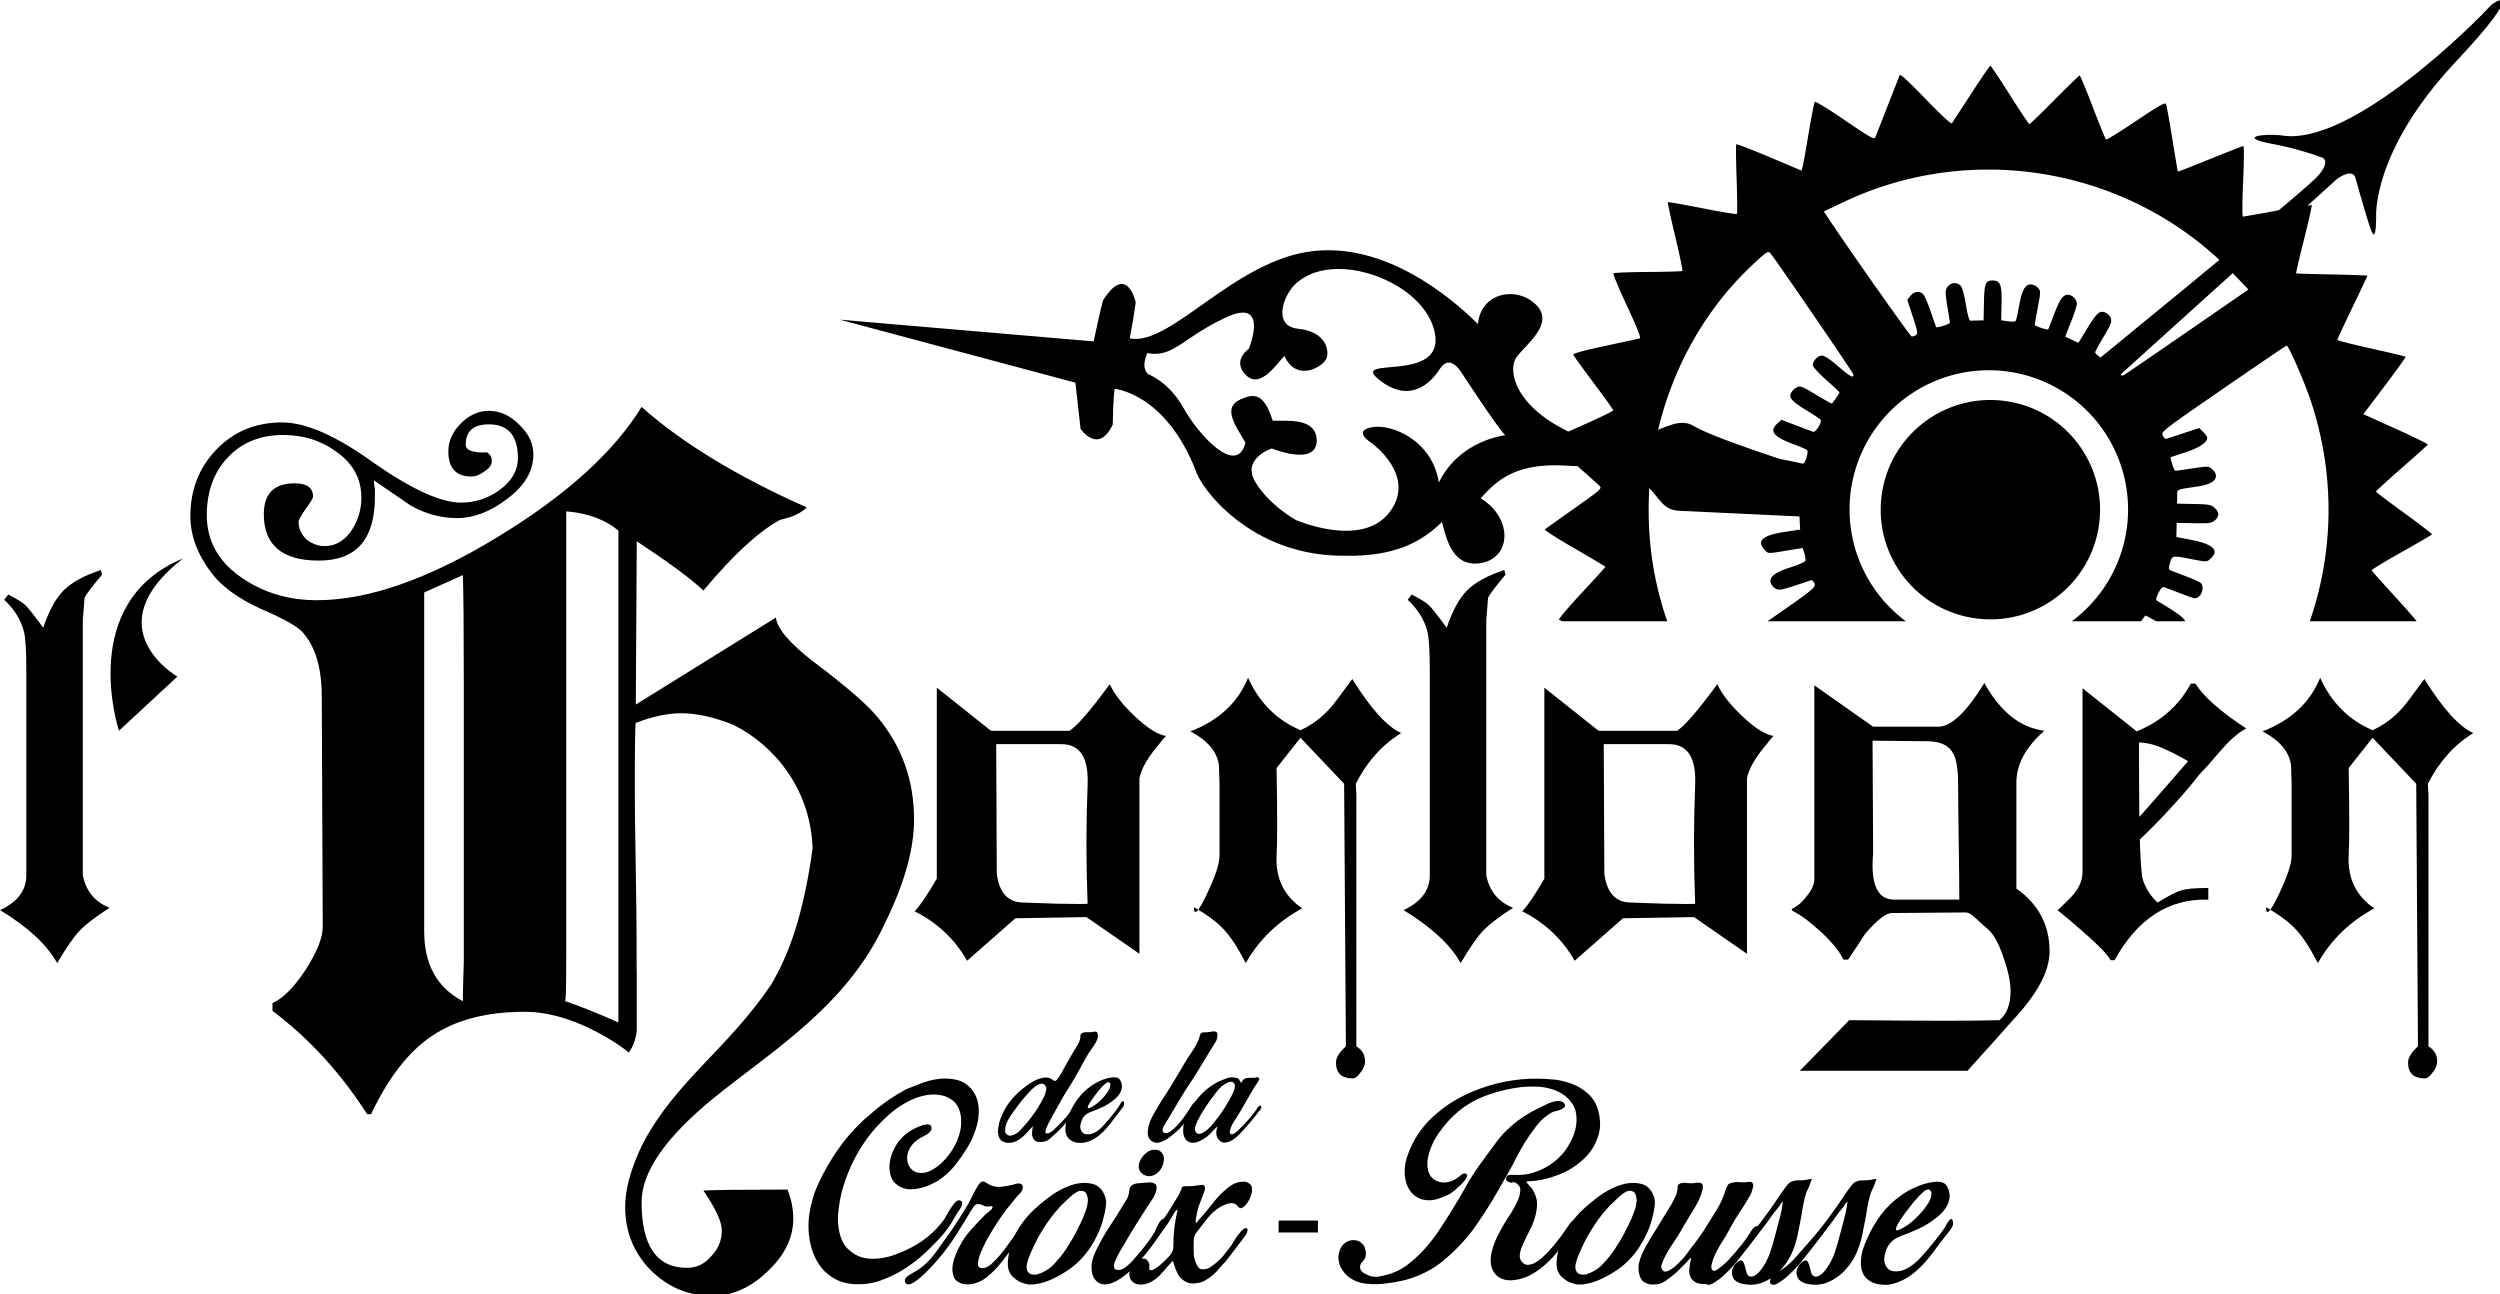 <?xml version="1.0" encoding="UTF-8" standalone="no"?>
<!-- Created with Inkscape (http://www.inkscape.org/) -->

<svg
   xmlns:dc="http://purl.org/dc/elements/1.1/"
   xmlns:cc="http://creativecommons.org/ns#"
   xmlns:rdf="http://www.w3.org/1999/02/22-rdf-syntax-ns#"
   xmlns:svg="http://www.w3.org/2000/svg"
   xmlns="http://www.w3.org/2000/svg"
   xmlns:sodipodi="http://sodipodi.sourceforge.net/DTD/sodipodi-0.dtd"
   xmlns:inkscape="http://www.inkscape.org/namespaces/inkscape"
   viewBox="0 0 213.955 110.778"
   id="svg4613"
   version="1.1"
   inkscape:version="0.48.4 r9939"
   sodipodi:docname="Nouveau document 10">
  <defs
     id="defs4615" />
  <sodipodi:namedview
     id="base"
     pagecolor="#ffffff"
     bordercolor="#666666"
     borderopacity="1.0"
     inkscape:pageopacity="0.0"
     inkscape:pageshadow="2"
     inkscape:zoom="0.35"
     inkscape:cx="184.83456"
     inkscape:cy="-13.182645"
     inkscape:document-units="px"
     inkscape:current-layer="layer1"
     showgrid="false"
     fit-margin-top="0"
     fit-margin-left="0"
     fit-margin-right="0"
     fit-margin-bottom="0"
     inkscape:window-width="486"
     inkscape:window-height="363"
     inkscape:window-x="65"
     inkscape:window-y="24"
     inkscape:window-maximized="0" />
  <g
     inkscape:label="Calque 1"
     inkscape:groupmode="layer"
     id="layer1"
     transform="translate(-190.165,-408.402)">
    <g
       transform="matrix(0.228,0,0,0.228,180.582,383.649)"
       
       id="g4431-3"
       inkscape:export-filename="/home/antoine/Documents/TAF/projets/HCR/Sources_Horlogerie_Ancienne/navigation/nav-portail-hcr.jpg.png"
       inkscape:export-xdpi="72"
       inkscape:export-ydpi="72">
      <path
         d="m 73.109,437.07 q 1.749,8.961 10.054,12.24 -7.868,5.027 -11.365,8.743 -3.278,3.497 -8.305,12.021 -5.683,-10.272 -21.419,-19.889 9.835,-4.59 9.835,-13.114 l 0,-76.935 q 0,-10.71 -0.874,-14.425 -1.749,-6.775 -7.431,-12.021 l 1.53,-1.967 q 5.027,2.623 6.338,3.934 1.311,1.093 6.775,8.524 3.278,-9.617 7.65,-13.988 4.59,-4.59 13.988,-7.65 l 0.437,1.749 q -5.901,6.994 -6.557,8.743 -0.656,8.524 -0.656,8.305 l 0,95.731 z"
         
         id="path4582-7"
         inkscape:connector-curvature="0" />
      <path
         sodipodi:nodetypes="ccscscscscscscssssscccscscsssscscssscscssscccccccccccscccccccsccccscscsccscssccscccccccccccccccsccccccsccc"
         inkscape:connector-curvature="0"
         id="path4586-4"
         d="m 282.855,261.322 c -10.397,16.925 -28.288,33.123 -53.675,48.597 -26.113,15.958 -48.841,23.938 -68.184,23.938 -10.397,0 -19.583,-2.661 -27.562,-7.98 -9.188,-6.045 -13.782,-14.022 -13.782,-23.935 0,-8.704 2.539,-15.838 7.617,-21.399 5.319,-5.803 12.331,-8.704 21.035,-8.704 7.737,0 14.506,2.177 20.308,6.529 6.045,4.352 9.068,10.034 9.068,17.045 0,4.594 -1.33,8.826 -3.99,12.694 -2.66,3.627 -5.924,5.439 -9.792,5.439 -2.418,-2e-5 -4.714,-0.844 -6.89,-2.536 -1.934,-1.934 -2.902,-4.111 -2.902,-6.529 0,-0.725 0.846,-2.296 2.539,-4.714 1.934,-2.66 2.9,-4.231 2.9,-4.714 0,-3.385 -2.296,-5.078 -6.89,-5.078 -7.737,0 -11.604,3.867 -11.604,11.604 0,11.606 6.89,17.409 20.672,17.409 14.023,0 21.035,-7.977 21.035,-23.935 l 0,-2.902 c -0.242,-0.967 -0.363,-2.054 -0.363,-3.263 4.594,3.143 9.188,6.285 13.782,9.429 5.561,3.143 11.364,4.714 17.409,4.714 6.286,0 12.571,-2.418 18.857,-7.253 6.528,-4.836 9.792,-10.398 9.792,-16.684 0,-4.11 -1.812,-7.856 -5.439,-11.241 -3.385,-3.385 -7.133,-5.078 -11.243,-5.078 -3.869,0 -7.376,1.571 -10.519,4.714 -3.143,3.143 -4.714,6.648 -4.714,10.516 0,6.286 2.902,9.431 8.704,9.431 1.451,0 3.022,-0.606 4.714,-1.815 1.934,-1.209 2.902,-2.539 2.902,-3.99 0,-1.451 -0.606,-2.538 -1.815,-3.263 -5.319,0.242 -7.977,-0.726 -7.977,-2.902 0,-5.077 2.902,-7.614 8.704,-7.614 7.253,0 10.88,4.229 10.88,12.692 0,4.594 -2.296,8.585 -6.89,11.97 -4.352,3.143 -9.19,4.714 -14.509,4.714 -7.495,0 -18.374,-4.957 -32.639,-14.87 -14.023,-10.155 -25.508,-15.233 -34.454,-15.233 -9.913,0 -18.134,3.386 -24.662,10.156 -6.528,6.77 -9.792,15.112 -9.792,25.025 0,7.253 2.658,14.384 7.977,21.396 3.869,5.077 10.034,9.55 18.496,13.419 8.462,3.627 13.662,6.528 15.597,8.704 4.836,5.319 7.253,13.418 7.253,24.299 l 0.363,86.317 c 0,4.11 -2.177,9.551 -6.529,16.321 -4.352,6.528 -8.462,10.639 -12.331,12.331 l 0,2.902 c 13.782,10.397 25.629,23.331 35.542,38.805 l 1.451,0 c 6.528,-13.782 14.143,-23.574 22.847,-29.376 8.946,-6.045 20.552,-9.068 34.818,-9.068 9.913,0 20.673,3.507 32.279,10.519 2.535,1.56 4.801,3.154 6.824,4.782 1.867,-2.645 2.797,-5.832 2.968,-8.409 l 0,-21.464 -0.034,0.013 c 0,-35.261 -0.721,-48.619 -0.693,-71.395 0,-14.265 0.122,-21.761 0.363,-22.486 6.286,-2.418 11.968,-3.627 17.045,-3.627 5.803,0 12.331,1.452 19.584,4.354 16.365,8.202 29.081,25.111 29.74,46.422 -3.385,24.343 -8.582,39.291 -15.594,51.138 -16.354,24.229 -35.845,36.133 -48.236,59.84 -4.352,8.946 -6.529,16.804 -6.529,23.574 0,9.188 3.145,17.046 9.431,23.574 6.528,6.528 14.265,9.792 23.211,9.792 7.495,0 14.386,-3.023 20.672,-9.068 6.528,-6.045 9.792,-12.694 9.792,-19.948 0,-3.627 -0.725,-7.253 -2.175,-10.88 -16.441,0 -26.96,0.122 -31.554,0.363 4.594,6.77 6.892,11.727 6.892,14.87 0,3.868 -1.33,7.132 -3.99,9.792 -2.418,2.901 -5.441,4.351 -9.068,4.351 -11.364,0 -17.045,-8.221 -17.045,-24.662 0,-11.364 9.067,-24.42 27.201,-39.168 21.839,-17.752 49.809,-34.364 64.194,-65.645 7.253,-14.749 10.88,-27.683 10.88,-38.805 0,-14.507 -4.473,-27.201 -13.419,-38.081 -3.869,-4.836 -12.089,-11.969 -24.662,-21.399 -8.704,-6.77 -13.299,-12.208 -13.782,-16.318 l -52.587,32.639 0.363,-61.291 c 12.089,7.979 20.429,14.144 25.023,18.496 11.122,-13.298 20.673,-22.125 28.652,-26.477 l 3.99,-1.088 c 2.66,-0.967 4.715,-2.176 6.165,-3.627 -26.112,-11.606 -46.786,-24.177 -62.018,-37.717 z m -28.289,39.168 c 8.221,0.725 14.749,3.143 19.584,7.253 l 0,184.601 c -8.221,-3.627 -14.87,-6.285 -19.948,-7.977 l 0,-0.363 c 0.242,0 0.363,-5.441 0.363,-16.321 z m -38.805,23.938 c 0.242,6.045 0.361,19.825 0.361,41.344 l 0,82.327 0,21.035 c -0.242,7.979 -0.361,13.057 -0.361,15.233 -9.671,-5.077 -14.506,-13.782 -14.506,-26.113 l 0,-127.3 z"
          />
      <path
         d="m 479.78,384.833 q 0,-0.437 -4.808,5.683 -4.59,6.12 -5.246,10.272 l 0,65.788 -19.889,-13.77 -26.665,0.437 -18.141,15.955 q -6.775,-12.021 -19.671,-18.578 2.841,-2.841 8.305,-12.24 l 0,-71.689 20.326,16.174 29.506,0 q 4.371,-2.841 15.081,-17.485 2.623,5.683 9.617,12.24 6.994,6.557 11.584,7.213 z m -29.506,18.359 q 0.656,-15.3 -9.835,-15.3 l -24.479,0 0.219,48.521 q 1.311,10.928 10.054,10.928 0.219,0 12.458,0.437 11.365,0.219 11.584,0 -0.874,-22.731 0,-44.587 z"
         
         id="path4588-5"
         inkscape:connector-curvature="0" />
      <path
         d="m 567.985,383.741 q -10.71,6.557 -17.048,19.015 l 0.219,4.153 0,94.42 q 3.278,1.967 3.278,5.683 0,1.967 -1.749,4.153 -1.53,2.186 -2.841,2.186 -6.338,0 -6.338,-5.901 0,-2.841 3.716,-6.12 l -0.656,-98.572 -16.392,-17.267 -8.961,11.365 q 0.437,25.791 0,32.785 -0.656,12.895 9.617,19.889 -13.77,7.431 -21.201,20.545 -4.371,-8.524 -8.087,-12.458 -3.716,-4.153 -11.365,-8.524 0,5.246 4.808,-4.808 4.808,-10.054 4.808,-14.425 l 0,-17.048 q 0,-4.153 0,-9.835 -0.219,-5.683 -0.219,-7.213 -1.093,-7.65 -10.71,-12.677 15.955,-6.12 21.638,-20.108 6.338,13.988 19.671,19.671 6.338,-2.841 11.365,-8.524 1.749,-1.967 8.087,-10.71 10.273,16.611 18.359,20.326 z"
         
         id="path4590-25"
         inkscape:connector-curvature="0" />
      <path
         d="m 599.916,437.07 q 1.749,8.961 10.054,12.24 -7.868,5.027 -11.365,8.743 -3.278,3.497 -8.305,12.021 -5.683,-10.272 -21.419,-19.889 9.835,-4.59 9.835,-13.114 l 0,-76.935 q 0,-10.71 -0.874,-14.425 -1.749,-6.775 -7.431,-12.021 l 1.53,-1.967 q 5.027,2.623 6.338,3.934 1.311,1.093 6.776,8.524 3.278,-9.617 7.65,-13.988 4.59,-4.59 13.988,-7.65 l 0.437,1.749 q -5.901,6.994 -6.557,8.743 -0.656,8.524 -0.656,8.305 l 0,95.731 z"
         
         id="path4593-4"
         inkscape:connector-curvature="0" />
      <path
         d="m 707.834,384.833 q 0,-0.437 -4.808,5.683 -4.59,6.12 -5.246,10.272 l 0,65.788 -19.889,-13.77 -26.665,0.437 -18.141,15.955 q -6.775,-12.021 -19.671,-18.578 2.841,-2.841 8.305,-12.24 l 0,-71.689 20.326,16.174 29.506,0 q 4.371,-2.841 15.081,-17.485 2.623,5.683 9.617,12.24 6.994,6.557 11.584,7.213 z m -29.506,18.359 q 0.656,-15.3 -9.835,-15.3 l -24.479,0 0.219,48.521 q 1.311,10.928 10.054,10.928 0.219,0 12.458,0.437 11.365,0.219 11.584,0 -0.874,-22.731 0,-44.587 z"
         
         id="path4595-7"
         inkscape:connector-curvature="0" />
      <path
         d="m 811.356,465.702 q 0,11.147 -13.988,26.009 -4.59,5.245 -16.829,18.797 l -62.946,0 18.578,-19.015 q 45.024,0.437 56.39,0 4.153,-3.497 4.153,-10.928 0,-5.245 -2.841,-13.114 -2.623,-7.868 -6.338,-10.71 -0.656,-0.437 -4.59,-4.153 -1.749,-1.53 -3.06,-1.53 l -27.758,0.218 q -3.278,0 -10.054,7.868 -1.749,2.841 -6.338,9.617 l -1.749,0 q -2.186,-4.59 -8.305,-10.272 -6.12,-5.683 -10.928,-8.087 l -0.219,-0.656 q 3.06,-1.311 5.683,-4.808 2.841,-3.497 2.841,-6.338 l 0,-72.782 22.075,15.518 24.479,0 q 7.213,0 17.267,-16.392 8.961,16.174 22.512,17.922 -10.491,9.18 -10.491,19.452 l 0,39.779 q 12.458,8.743 12.458,23.605 z m -66.444,-79.12 0.219,42.401 q -0.219,1.967 -0.219,4.371 0,12.895 8.087,12.895 l 24.479,0 q 0,-7.213 -0.219,-21.419 -0.219,-14.425 -0.219,-21.638 0,-8.305 -1.749,-11.584 -2.404,-4.808 -9.835,-4.808 l -20.545,-0.219 z"
         
         id="path4597-4"
         inkscape:connector-curvature="0" />
      <path
         sodipodi:nodetypes="cccccccssccccccsccccscc"
         d="m 851.926,447.343 c 4.226,-2.623 7.213,-4.153 8.961,-4.59 1.749,-0.583 5.1,-0.874 10.054,-0.874 l 0,4.371 c -14.862,-0.437 -26.592,7.14 -35.189,22.731 l -1.53,0 c -1.02,-2.477 -7.65,-8.742 -19.889,-18.797 0,0.146 1.53,-1.311 4.59,-4.371 3.206,-3.206 4.808,-6.484 4.808,-9.835 l 0,-69.066 c 7.14,5.683 13.915,11.074 20.326,16.174 9.034,-3.643 15.809,-9.617 20.326,-17.922 l 1.749,0 c 2.914,4.808 9.253,10.418 19.015,16.829 -6.994,3.789 -11.937,11.78 -17.474,17.171 -7.397,9.738 -20.642,23.142 -24.116,25.985 -3.338,2.731 -8.465,3.693 -2.397,-5.521 0,0 8.922,-10.015 22.185,-25.336 -2.352,-1.358 -5.082,-2.901 -9.016,-4.65 -3.06,-1.457 -6.193,-2.259 -9.398,-2.404 l 0,8.961 c 0,25.645 0.51,39.924 1.53,42.839 1.166,3.351 2.987,6.12 5.464,8.305 z"
         
         id="path4599-4"
         inkscape:connector-curvature="0" />
      <path
         d="m 970.403,383.741 q -10.71,6.557 -17.048,19.015 l 0.219,4.153 0,94.42 q 3.278,1.967 3.278,5.683 0,1.967 -1.749,4.153 -1.53,2.186 -2.841,2.186 -6.338,0 -6.338,-5.901 0,-2.841 3.716,-6.12 l -0.656,-98.572 -16.392,-17.267 -8.961,11.365 q 0.437,25.791 0,32.785 -0.656,12.895 9.617,19.889 -13.77,7.431 -21.201,20.545 -4.371,-8.524 -8.087,-12.458 -3.716,-4.153 -11.365,-8.524 0,5.246 4.808,-4.808 4.808,-10.054 4.808,-14.425 l 0,-17.048 q 0,-4.153 0,-9.835 -0.219,-5.683 -0.219,-7.213 -1.093,-7.65 -10.71,-12.677 15.955,-6.12 21.638,-20.108 6.338,13.988 19.671,19.671 6.338,-2.841 11.365,-8.524 1.749,-1.967 8.087,-10.71 10.273,16.611 18.359,20.326 z"
         
         id="path4601-3"
         inkscape:connector-curvature="0" />
      <g
         transform="matrix(1.883,0,0,1.883,-428.171,-431.784)"
         id="g4410-0"
         >
        <g
           id="g4402-7"
           >
          <path
             d="m 450.365,514.76 q -1.149,-0.209 -1.488,-1.044 -0.339,-0.835 -0.183,-1.854 0.131,-1.044 0.522,-2.063 0.418,-1.018 0.757,-1.645 0.835,-1.514 2.115,-2.82 1.305,-1.305 2.715,-2.271 0.418,-0.287 0.992,-0.6 0.574,-0.313 1.175,-0.496 0.627,-0.209 1.227,-0.209 0.627,-0.026 1.123,0.313 0.235,0.157 0.392,0.261 0.157,0.104 0.287,0.104 0.131,0 0.261,-0.104 0.131,-0.131 0.339,-0.392 0.366,-0.47 0.653,-0.992 0.287,-0.548 0.574,-1.07 0.47,-0.835 0.94,-1.671 0.496,-0.862 0.992,-1.697 0.261,-0.444 0.522,-0.862 0.287,-0.418 0.496,-0.888 0.104,-0.209 0.157,-0.418 0.078,-0.235 0.131,-0.496 0.026,-0.183 0,-0.392 0,-0.235 0.131,-0.392 0.183,-0.209 0.444,-0.261 0.261,-0.078 0.548,-0.078 0.313,-0.026 0.6,0 0.287,0.026 0.522,-0.026 0.392,-0.078 0.757,-0.104 0.366,-0.026 0.47,0.522 0.078,0.392 -0.026,0.783 -0.104,0.392 -0.313,0.783 -0.183,0.366 -0.418,0.705 -0.235,0.339 -0.47,0.653 -0.522,0.731 -0.966,1.514 -0.444,0.783 -0.888,1.567 -0.731,1.384 -1.514,2.715 -0.757,1.305 -1.593,2.611 -0.835,1.332 -1.567,2.689 -0.731,1.332 -1.488,2.663 -0.313,0.522 -0.574,1.07 -0.261,0.522 -0.47,1.097 -0.131,0.313 -0.157,0.627 0,0.261 0.183,0.287 0.209,0.026 0.418,-0.026 0.6,-0.209 1.044,-0.627 0.444,-0.444 0.888,-0.888 0.444,-0.47 0.888,-0.914 0.47,-0.47 0.914,-0.992 0.313,-0.366 0.6,-0.757 0.287,-0.418 0.522,-0.862 0.131,-0.209 0.235,-0.444 0.104,-0.235 0.313,-0.418 0.157,-0.131 0.366,-0.131 0.209,0 0.235,0.287 0.026,0.157 -0.052,0.313 -0.078,0.131 -0.157,0.261 -0.209,0.418 -0.496,0.835 -0.261,0.392 -0.548,0.757 -0.966,1.253 -2.063,2.428 -1.097,1.149 -2.298,2.167 -0.287,0.261 -0.627,0.444 -0.313,0.157 -0.705,0.235 -0.444,0.078 -0.966,0.052 -0.522,-0.026 -0.888,-0.392 -0.261,-0.261 -0.366,-0.627 -0.104,-0.366 -0.104,-0.731 0,-0.052 0.026,-0.261 0.026,-0.235 0.052,-0.47 0.026,-0.235 0.052,-0.418 0.026,-0.209 0.026,-0.209 -0.078,0 -0.131,0.104 -0.026,0.052 -0.131,0.183 -0.104,0.104 -0.235,0.235 -0.392,0.444 -0.809,0.888 -0.392,0.418 -0.862,0.809 -0.444,0.366 -0.966,0.653 -0.496,0.261 -1.123,0.366 -0.444,0.078 -0.966,0.026 z m 1.227,-1.514 q 0.835,-0.287 1.436,-0.914 0.627,-0.653 1.201,-1.332 0.783,-0.94 1.514,-1.932 0.731,-0.992 1.332,-2.089 0.183,-0.313 0.392,-0.705 0.235,-0.392 0.418,-0.809 0.183,-0.418 0.287,-0.835 0.131,-0.418 0.104,-0.809 -0.026,-0.287 -0.261,-0.522 -0.209,-0.261 -0.522,-0.313 -0.444,-0.026 -0.914,0.235 -0.444,0.235 -0.862,0.6 -0.418,0.366 -0.783,0.783 -0.366,0.392 -0.627,0.679 -0.731,0.809 -1.384,1.671 -0.627,0.835 -1.253,1.697 -0.548,0.757 -1.044,1.619 -0.47,0.862 -0.548,1.854 -0.078,0.705 0.392,1.044 0.496,0.313 1.097,0.078 l 0.026,0 z"
             
             id="path4390-8"
             inkscape:connector-curvature="0" />
          <path
             d="m 464.576,514.76 q -0.679,-0.052 -1.253,-0.392 -0.757,-0.444 -1.018,-1.123 -0.261,-0.679 -0.209,-1.436 0.026,-0.783 0.261,-1.54 0.261,-0.783 0.548,-1.384 0.705,-1.619 1.749,-3.002 1.07,-1.41 2.559,-2.454 0.914,-0.653 1.984,-1.097 1.097,-0.47 2.219,-0.6 1.227,-0.131 1.593,0.548 0.392,0.705 0.339,1.384 -0.052,0.653 -0.418,1.253 -0.339,0.574 -0.94,1.097 -0.574,0.496 -1.253,0.94 -0.653,0.418 -1.332,0.731 -0.679,0.313 -1.201,0.522 -0.6,0.235 -1.097,0.418 -0.47,0.183 -0.835,0.444 -0.366,0.261 -0.653,0.679 -0.261,0.392 -0.444,1.044 -0.131,0.418 -0.131,0.835 0.026,0.392 0.183,0.731 0.183,0.339 0.496,0.548 0.313,0.183 0.835,0.183 0.496,0 0.966,-0.183 0.47,-0.183 0.888,-0.47 0.418,-0.287 0.783,-0.627 0.392,-0.366 0.705,-0.731 0.757,-0.835 1.462,-1.723 0.731,-0.888 1.358,-1.801 0.052,-0.078 0.183,-0.339 0.157,-0.287 0.313,-0.496 0.157,-0.235 0.313,-0.261 0.157,-0.052 0.235,0.313 0.104,0.444 -0.235,0.914 -0.313,0.444 -0.574,0.757 -0.679,0.835 -1.332,1.723 -0.627,0.888 -1.332,1.697 -0.705,0.809 -1.567,1.488 -0.835,0.679 -1.88,1.097 -0.548,0.209 -1.123,0.313 -0.548,0.078 -1.149,0 z m 2.193,-6.893 q 0.209,-0.052 0.444,-0.183 0.261,-0.131 0.313,-0.157 0.757,-0.444 1.41,-1.07 0.679,-0.627 1.201,-1.305 0.313,-0.392 0.6,-0.888 0.287,-0.496 0.313,-1.018 0.026,-0.209 -0.131,-0.392 -0.131,-0.209 -0.366,-0.157 -0.313,0.078 -0.627,0.392 -0.313,0.287 -0.522,0.496 -0.157,0.183 -0.313,0.366 -0.157,0.157 -0.287,0.313 -0.418,0.522 -0.809,1.044 -0.392,0.496 -0.757,1.044 -0.052,0.078 -0.235,0.339 -0.157,0.261 -0.313,0.548 -0.131,0.287 -0.157,0.496 -0.026,0.183 0.235,0.131 z"
             
             id="path4392-6"
             inkscape:connector-curvature="0" />
        </g>
        <g
           id="g4406-8"
           transform="translate(8,0)"
           >
          <path
             d="m 483.933,492.594 q 0.287,0.052 0.366,0.209 0.104,0.157 0.104,0.444 -0.026,0.339 -0.078,0.679 -0.052,0.339 -0.235,0.627 -1.566,2.506 -3.055,5.013 -0.992,1.671 -2.089,3.29 -1.07,1.593 -2.063,3.264 -0.183,0.313 -0.366,0.627 -0.157,0.313 -0.366,0.6 -0.418,0.705 -0.835,1.41 -0.392,0.705 -0.835,1.41 -0.131,0.209 -0.366,0.548 -0.209,0.313 -0.392,0.679 -0.183,0.339 -0.261,0.679 -0.052,0.339 0.131,0.574 0.157,0.209 0.418,0.209 0.287,0 0.496,-0.078 0.548,-0.235 1.044,-0.679 0.496,-0.47 0.914,-0.888 0.627,-0.679 1.149,-1.41 0.548,-0.757 1.07,-1.54 0.052,-0.078 0.261,-0.444 0.235,-0.392 0.496,-0.731 0.287,-0.339 0.522,-0.47 0.261,-0.157 0.339,0.261 0.052,0.235 -0.078,0.496 -0.104,0.261 -0.287,0.548 -0.157,0.261 -0.366,0.522 -0.209,0.235 -0.313,0.392 -0.757,1.123 -1.593,2.193 -0.835,1.044 -1.906,1.906 -0.705,0.6 -1.358,1.044 -0.627,0.444 -1.54,0.705 -0.183,0.052 -0.339,0.078 -0.157,0 -0.339,0 -0.496,-0.052 -0.94,-0.366 -0.418,-0.313 -0.6,-0.783 -0.235,-0.679 -0.104,-1.462 0.104,-0.783 0.392,-1.54 0.313,-0.783 0.705,-1.488 0.418,-0.731 0.757,-1.305 0.627,-1.097 1.305,-2.115 0.705,-1.044 1.358,-2.115 0.705,-1.149 1.358,-2.271 0.679,-1.149 1.358,-2.298 0.653,-1.097 1.384,-2.167 0.757,-1.07 1.305,-2.219 0.157,-0.313 0.261,-0.627 0.104,-0.339 0.183,-0.679 0.131,-0.392 0.392,-0.496 0.261,-0.104 0.627,-0.078 0.287,0 0.522,-0.026 0.261,-0.026 0.548,-0.078 0.209,-0.052 0.444,-0.078 0.261,-0.026 0.496,0.026 z"
             
             id="path4394-8"
             inkscape:connector-curvature="0" />
          <path
             d="m 478.904,514.681 q -0.052,-0.026 -0.052,-0.026 -0.47,-0.157 -0.757,-0.496 -0.261,-0.366 -0.392,-0.809 -0.131,-0.444 -0.157,-0.914 0,-0.496 0.052,-0.914 0.078,-0.627 0.287,-1.305 0.287,-0.862 0.757,-1.671 0.705,-1.175 1.514,-2.245 0.809,-1.07 1.854,-1.984 0.287,-0.261 0.6,-0.496 0.313,-0.235 0.653,-0.47 0.496,-0.313 0.992,-0.6 0.522,-0.287 1.097,-0.496 0.47,-0.183 0.94,-0.366 0.496,-0.183 1.018,-0.183 0.235,0.026 0.47,0.052 0.261,0.026 0.496,0.104 0.366,0.104 0.496,0.418 0.157,0.313 0.366,0.6 -0.026,-0.052 0.104,-0.261 0.157,-0.235 0.209,-0.287 0.157,-0.261 0.47,-0.392 0.392,-0.157 0.862,-0.131 0.496,0.026 0.94,0 0.209,0 0.418,-0.078 0.209,-0.104 0.418,0.026 0.131,0.078 0.157,0.209 0.026,0.131 -0.026,0.261 -0.052,0.104 -0.131,0.235 -0.078,0.131 -0.131,0.209 -0.809,1.201 -1.514,2.454 -0.705,1.227 -1.436,2.48 -0.209,0.366 -0.418,0.731 -0.209,0.366 -0.444,0.731 -0.47,0.757 -0.992,1.567 -0.522,0.809 -0.731,1.723 -0.052,0.157 -0.052,0.366 0,0.209 0.209,0.313 0.157,0.078 0.366,0.026 0.209,-0.078 0.418,-0.209 0.209,-0.157 0.392,-0.313 0.183,-0.157 0.287,-0.235 0.574,-0.548 1.097,-1.097 0.522,-0.548 1.044,-1.149 0.444,-0.522 0.862,-1.044 0.418,-0.522 0.783,-1.097 0.052,-0.078 0.131,-0.209 0.104,-0.157 0.209,-0.235 0.131,-0.104 0.235,-0.104 0.131,-0.026 0.235,0.131 0.078,0.131 0.026,0.287 -0.026,0.131 -0.131,0.287 -0.078,0.131 -0.183,0.261 -0.104,0.104 -0.183,0.183 -0.261,0.313 -0.496,0.653 -0.235,0.339 -0.522,0.653 -0.183,0.261 -0.392,0.496 -0.183,0.235 -0.392,0.47 -0.47,0.548 -0.966,1.097 -0.47,0.522 -0.966,1.044 -0.339,0.366 -0.862,0.809 -0.496,0.418 -1.07,0.705 -0.574,0.261 -1.149,0.287 -0.574,0.026 -1.044,-0.444 -0.444,-0.418 -0.574,-1.018 -0.104,-0.6 0.026,-1.175 0.052,-0.131 0.104,-0.261 0.052,-0.131 0.026,-0.261 -0.131,0.026 -0.261,0.183 -0.104,0.131 -0.209,0.235 -0.209,0.183 -0.392,0.366 -0.157,0.183 -0.339,0.392 -0.809,0.862 -1.828,1.436 -0.522,0.313 -1.175,0.496 -0.653,0.157 -1.253,0 z m 2.402,-1.828 q 0.705,-0.339 1.253,-0.862 0.574,-0.548 1.07,-1.149 0.835,-1.044 1.593,-2.115 0.757,-1.097 1.41,-2.271 0.287,-0.522 0.574,-1.044 0.287,-0.522 0.496,-1.097 0.104,-0.339 0.157,-0.731 0.078,-0.392 -0.157,-0.705 -0.287,-0.366 -0.757,-0.261 -0.47,0.104 -0.809,0.287 -0.94,0.522 -1.697,1.436 -0.731,0.914 -1.358,1.775 -0.366,0.47 -0.679,0.966 -0.313,0.496 -0.653,0.992 -0.339,0.496 -0.627,1.018 -0.287,0.522 -0.574,1.07 -0.104,0.235 -0.261,0.522 -0.131,0.287 -0.235,0.6 -0.104,0.313 -0.157,0.627 -0.026,0.287 0.104,0.548 0.209,0.444 0.548,0.522 0.339,0.052 0.757,-0.131 z"
             
             id="path4396-4"
             inkscape:connector-curvature="0" />
        </g>
      </g>
      <path
         d="m 362.568,590.575 q -2.394,-0.154 -4.634,-0.85 -2.24,-0.772 -4.17,-2.162 -1.081,-0.772 -2.162,-1.776 -1.004,-1.004 -1.776,-2.085 -1.854,-2.626 -2.857,-5.638 -1.004,-3.012 -1.313,-6.178 -0.309,-3.166 0,-6.333 0.386,-3.244 1.236,-6.256 0.772,-3.089 2.24,-6.256 3.089,-6.719 7.105,-12.511 4.016,-5.869 9.345,-10.967 1.467,-1.39 3.012,-2.626 1.545,-1.313 3.089,-2.626 2.471,-1.931 5.02,-3.63 2.626,-1.699 5.329,-3.166 0.927,-0.463 1.854,-0.772 0.927,-0.309 1.776,-0.695 2.394,-1.081 5.02,-1.776 2.626,-0.695 5.252,-0.85 2.471,-0.077 4.711,0.386 2.317,0.386 4.325,1.931 2.008,1.545 3.089,3.707 1.081,2.162 1.313,4.634 0.309,4.17 -1.004,8.109 -1.236,3.939 -3.398,7.414 -1.931,3.089 -4.248,6.101 -2.317,2.935 -5.252,5.097 -1.545,1.158 -3.63,2.162 -2.008,1.004 -4.248,1.545 -2.162,0.541 -4.402,0.463 -2.162,-0.154 -3.939,-1.313 -2.085,-1.313 -2.78,-3.398 -0.695,-2.162 -0.541,-4.479 0.154,-2.317 1.081,-4.557 0.927,-2.24 2.085,-3.861 1.545,-2.085 3.63,-3.63 0.386,-0.309 1.854,-1.158 1.467,-0.85 3.012,-1.39 1.622,-0.618 2.857,-0.541 1.236,0 1.236,1.467 0,0.618 -0.463,1.158 -0.386,0.541 -1.004,0.927 -0.618,0.386 -1.313,0.772 -0.618,0.309 -1.081,0.541 -1.313,0.772 -2.394,1.699 -1.004,0.85 -1.776,2.162 -0.85,1.39 -1.081,3.089 -0.154,1.699 0.386,3.166 0.541,1.39 1.776,2.317 1.236,0.927 3.244,0.927 1.622,-0.077 3.166,-0.772 1.545,-0.772 2.78,-1.699 3.012,-2.317 5.329,-5.869 2.317,-3.553 3.166,-7.26 0.463,-2.008 0.386,-4.325 -0.077,-2.394 -0.927,-4.325 -1.004,-2.317 -2.935,-3.475 -1.854,-1.236 -4.17,-1.545 -2.317,-0.386 -4.711,0 -2.394,0.386 -4.402,1.158 -5.561,2.24 -10.272,6.487 -4.634,4.17 -8.109,8.959 -3.166,4.402 -5.561,9.499 -2.317,5.02 -3.707,10.194 -0.772,3.012 -1.158,6.178 -0.232,1.931 -0.309,3.861 0,1.854 0.309,3.784 0.386,2.78 1.545,5.097 1.158,2.24 3.553,3.939 2.24,1.622 4.865,2.085 2.626,0.386 5.252,0.077 2.703,-0.309 5.252,-1.158 2.626,-0.927 4.943,-2.008 4.17,-1.931 7.8,-4.788 3.63,-2.935 6.333,-6.642 0.386,-0.541 1.081,-1.854 0.695,-1.313 1.545,-2.549 0.85,-1.313 1.699,-2.162 0.927,-0.927 1.776,-0.541 0.695,0.232 0.695,0.85 0.077,0.541 -0.232,1.158 -0.232,0.618 -0.618,1.236 -0.386,0.541 -0.618,0.85 -1.004,1.545 -1.854,3.089 -0.85,1.545 -1.931,3.012 -1.467,2.085 -3.244,4.016 -1.776,1.854 -3.553,3.63 -4.016,4.093 -8.804,7.26 -4.711,3.166 -10.117,5.02 -2.24,0.772 -4.711,1.081 -2.471,0.309 -4.943,0.154 z"
         
         id="path4419-3"
         inkscape:connector-curvature="0" />
      <path
         d="m 381.844,589.957 q -0.463,-1.081 0.309,-1.854 0.772,-0.772 1.622,-1.236 1.004,-0.618 2.008,-1.158 1.081,-0.618 2.085,-1.39 2.085,-1.622 3.784,-3.63 1.776,-2.085 3.244,-4.325 1.158,-1.699 2.317,-3.244 1.236,-1.622 2.394,-3.321 1.158,-1.776 2.24,-3.475 1.081,-1.776 2.24,-3.553 1.39,-2.162 2.471,-4.402 1.081,-2.317 2.394,-4.479 0.618,-1.081 1.313,-1.622 0.772,-0.541 2.008,0.309 2.703,1.776 5.561,1.467 2.857,-0.309 5.792,-1.158 0.85,-0.232 1.622,0.077 0.772,0.309 0.695,1.39 -0.077,1.081 -1.004,2.085 -0.927,0.927 -1.545,1.699 -0.927,1.081 -1.776,2.162 -0.85,1.004 -1.699,2.085 -3.398,4.557 -6.101,9.19 -0.85,1.39 -1.622,2.78 -0.695,1.39 -1.313,2.78 -0.232,0.386 -0.695,1.545 -0.463,1.081 -0.772,2.317 -0.309,1.236 -0.309,2.24 0.077,1.004 0.927,1.236 0.85,0.232 1.622,0 0.85,-0.309 1.622,-0.772 0.772,-0.541 1.39,-1.158 0.695,-0.695 1.236,-1.236 2.394,-2.471 4.325,-5.329 2.008,-2.857 4.016,-5.561 0.386,-0.541 1.004,-1.467 0.695,-0.927 1.467,-0.85 0.927,0.077 0.772,0.927 -0.077,0.772 -0.618,1.776 -0.541,0.927 -1.236,1.776 -0.618,0.85 -0.85,1.081 -1.081,1.39 -2.162,2.78 -1.081,1.313 -2.162,2.626 -0.85,1.158 -1.776,2.394 -0.927,1.158 -1.854,2.24 -2.008,2.317 -4.479,4.325 -2.394,1.931 -5.561,2.549 -1.081,0.154 -2.24,0.077 -1.081,-0.077 -2.008,-0.463 -0.927,-0.386 -1.699,-1.081 -0.695,-0.772 -1.004,-1.931 -0.386,-1.39 -0.309,-2.703 0.077,-1.39 0.463,-2.703 0.386,-1.313 0.927,-2.626 0.541,-1.313 1.158,-2.471 1.699,-3.475 4.402,-6.487 2.703,-3.012 5.406,-5.715 0.463,-0.463 1.39,-1.158 1.004,-0.695 1.236,-1.313 0.232,-0.463 0,-0.541 -0.154,-0.154 -0.541,-0.154 -0.309,0 -0.772,0.077 -0.386,0.077 -0.618,0.077 -0.772,0 -1.467,-0.386 -0.695,-0.386 -1.467,-0.541 -1.081,-0.154 -1.699,0.463 -0.541,0.618 -1.081,1.467 -0.695,1.081 -1.39,2.24 -0.695,1.158 -1.39,2.317 -1.467,2.471 -3.012,4.865 -1.467,2.317 -3.166,4.634 -0.927,1.313 -1.931,2.549 -1.004,1.236 -2.085,2.471 -0.309,0.309 -1.158,1.313 -0.85,1.004 -2.085,2.24 -1.158,1.236 -2.549,2.471 -1.39,1.236 -2.626,2.085 -1.236,0.85 -2.24,1.004 -1.004,0.154 -1.39,-0.695 z"
         
         id="path4421-1"
         inkscape:connector-curvature="0" />
      <path
         d="m 426.589,590.344 q -2.394,-0.618 -4.248,-2.394 -1.854,-1.776 -2.008,-4.402 -0.077,-1.467 0.154,-3.012 0.232,-1.622 0.618,-3.089 0.541,-2.626 1.854,-5.252 2.626,-5.174 6.951,-9.345 2.394,-2.24 4.788,-4.093 1.467,-1.158 3.089,-2.24 1.699,-1.081 3.475,-1.931 1.776,-0.85 3.63,-1.39 1.854,-0.541 3.784,-0.618 2.162,-0.077 4.248,0.618 1.776,0.695 2.935,2.471 1.622,2.549 1.313,5.252 -0.309,2.703 -1.081,5.406 -1.467,5.406 -4.711,10.349 -3.244,4.943 -7.877,8.264 -2.857,2.008 -6.256,3.63 -3.398,1.622 -6.873,2.085 -0.927,0.077 -1.931,0.077 -0.927,-0.077 -1.854,-0.386 z m 6.41,-4.016 q 2.857,-1.236 4.943,-3.553 2.162,-2.317 3.861,-4.788 0.618,-0.85 1.081,-1.699 0.541,-0.85 1.081,-1.699 1.313,-2.085 2.394,-4.325 1.158,-2.24 2.162,-4.479 0.618,-1.622 1.158,-3.089 0.541,-1.467 0.695,-3.244 0.077,-1.004 -0.309,-2.162 -0.309,-1.236 -1.39,-1.622 -1.39,-0.386 -2.703,0.463 -1.313,0.85 -2.24,1.699 -1.081,1.081 -2.162,2.085 -1.081,0.927 -2.008,2.008 -2.008,2.162 -3.707,4.557 -1.699,2.394 -3.166,4.865 -1.313,2.162 -2.394,4.479 -1.081,2.24 -2.008,4.557 -0.463,1.158 -0.85,2.857 -0.309,1.699 0.541,2.857 0.541,0.695 1.545,0.85 1.004,0.154 1.776,0 0.772,-0.232 1.699,-0.618 z"
         
         id="path4423-4"
         inkscape:connector-curvature="0" />
      <path
         sodipodi:nodetypes="cccccccccccsccccccccccscccccccccccccsccccscccsscscccccscsccccscc"
         d="m 455.149,590.421 c -0.875,-0.309 -1.648,-0.927 -2.317,-1.854 -0.463,-0.721 -0.772,-1.545 -0.927,-2.471 -0.154,-0.978 -0.206,-1.879 -0.154,-2.703 0.206,-1.545 0.618,-3.038 1.236,-4.479 0.669,-1.442 1.364,-2.832 2.085,-4.17 1.236,-2.317 2.574,-4.531 4.016,-6.642 1.442,-2.162 2.832,-4.376 4.17,-6.642 0.566,-0.875 1.107,-1.751 1.622,-2.626 0.566,-0.927 0.901,-1.931 1.004,-3.012 0.051,-0.36 0.103,-0.721 0.154,-1.081 0.103,-0.412 0.283,-0.747 0.541,-1.004 0.566,-0.566 1.416,-0.901 2.549,-1.004 1.184,-0.103 2.137,-0.18 2.857,-0.232 0.36,-0.051 0.772,-0.077 1.236,-0.077 0.463,-0.051 0.901,-0.026 1.313,0.077 0.412,0.051 0.772,0.206 1.081,0.463 0.309,0.206 0.489,0.566 0.541,1.081 0.051,0.669 -0.051,1.364 -0.309,2.085 -0.206,0.669 -0.515,1.339 -0.927,2.008 -0.36,0.618 -0.772,1.261 -1.236,1.931 -0.463,0.618 -0.85,1.184 -1.158,1.699 -1.493,2.317 -2.96,4.634 -4.402,6.951 -1.442,2.317 -2.857,4.685 -4.248,7.105 -0.103,0.206 -0.335,0.592 -0.695,1.158 -0.309,0.515 -0.669,1.133 -1.081,1.854 -0.36,0.669 -0.721,1.39 -1.081,2.162 -0.36,0.721 -0.618,1.416 -0.772,2.085 -0.103,0.618 -0.077,1.133 0.077,1.545 0.206,0.412 0.618,0.618 1.236,0.618 0.669,0.051 1.313,-0.077 1.931,-0.386 0.669,-0.36 1.287,-0.798 1.854,-1.313 0.618,-0.515 1.184,-1.055 1.699,-1.622 0.515,-0.618 0.978,-1.158 1.39,-1.622 1.339,-1.442 2.574,-2.935 3.707,-4.479 1.184,-1.545 2.291,-3.141 3.321,-4.788 0.154,-0.309 0.36,-0.772 0.618,-1.39 0.257,-0.618 0.541,-1.21 0.85,-1.776 0.309,-0.618 0.669,-1.107 1.081,-1.467 0.412,-0.36 0.875,-0.438 1.39,-0.232 0.463,0.206 0.541,0.747 0.232,1.622 -0.257,0.875 -0.772,1.931 -1.545,3.166 -0.772,1.236 -1.699,2.574 -2.78,4.016 -1.03,1.442 -2.059,2.806 -3.089,4.093 -1.03,1.236 -1.956,2.317 -2.78,3.244 -0.772,0.927 -1.287,1.519 -1.545,1.776 -0.618,0.618 -1.442,1.364 -2.471,2.24 -1.03,0.875 -2.137,1.699 -3.321,2.471 -1.133,0.721 -2.317,1.261 -3.553,1.622 -1.236,0.36 -2.368,0.36 -3.398,0 z m 16.397,-40.809 c -0.721,-0.36 -1.287,-0.875 -1.699,-1.545 -0.36,-0.721 -0.463,-1.545 -0.309,-2.471 0.154,-0.824 0.515,-1.648 1.081,-2.471 0.566,-0.824 1.21,-1.493 1.931,-2.008 0.824,-0.669 1.802,-1.004 2.935,-1.004 1.699,0 2.806,0.824 3.321,2.471 0.154,0.669 0.154,1.364 0,2.085 -0.103,0.721 -0.335,1.416 -0.695,2.085 -0.309,0.669 -0.747,1.261 -1.313,1.776 -0.515,0.515 -1.081,0.901 -1.699,1.158 -0.618,0.257 -1.236,0.386 -1.854,0.386 -0.618,-0.051 -1.184,-0.206 -1.699,-0.463 z"
         
         id="path4425-9"
         inkscape:connector-curvature="0" />
      <path
         d="m 469.127,590.653 q -1.854,-0.386 -2.703,-1.854 -0.618,-1.236 -0.463,-2.549 0.077,-1.39 0.695,-2.471 0.386,-0.618 0.927,-1.158 0.541,-0.618 1.158,-1.004 0.618,-0.386 1.313,-0.541 0.772,-0.154 1.467,-0.077 0.772,0.077 1.236,0.772 0.541,0.618 0.695,1.313 0.077,0.386 0,0.772 -0.077,0.309 -0.077,0.695 0.077,0.695 0.463,0.772 0.463,0.077 1.004,-0.154 0.541,-0.232 1.081,-0.618 0.541,-0.386 0.772,-0.541 0.772,-0.541 1.39,-1.158 0.695,-0.618 1.313,-1.236 0.618,-0.618 1.236,-1.236 0.695,-0.695 1.158,-1.545 0.541,-0.85 0.618,-1.699 0.077,-0.927 0.077,-1.854 0,-3.089 0.386,-6.101 0.386,-3.089 1.081,-6.024 0.077,-0.154 0.077,-0.309 l 0,-0.309 q -0.695,0.386 -1.158,1.158 -0.386,0.695 -0.772,1.313 -0.618,1.081 -1.236,2.085 -0.618,1.004 -1.39,2.008 -0.541,0.695 -1.313,1.776 -0.772,1.004 -1.854,1.004 -0.695,0 -0.618,-0.772 0.077,-0.772 0.232,-1.158 0.463,-1.004 1.158,-1.776 0.772,-0.772 1.39,-1.622 1.004,-1.39 1.931,-2.78 0.927,-1.467 1.776,-2.935 0.85,-1.313 1.699,-2.703 0.85,-1.39 1.467,-2.857 0.154,-0.232 0.154,-0.541 0.077,-0.386 0.232,-0.541 0.463,-0.386 1.158,-0.386 0.772,0 1.39,0 0.85,0 1.699,-0.077 0.85,-0.077 1.699,-0.232 0.463,-0.077 1.081,-0.154 0.618,-0.154 1.081,0.154 0.463,0.232 0.463,0.695 0.077,0.463 -0.077,1.004 -0.077,0.541 -0.309,1.081 -0.232,0.463 -0.309,0.772 -0.772,1.931 -1.467,3.861 -0.695,1.931 -1.004,3.939 0,0.232 -0.154,0.85 -0.077,0.618 -0.154,1.158 0,0.463 0.154,0.618 0.154,0.154 0.618,-0.463 0.463,-0.618 0.927,-1.158 0.541,-0.541 1.081,-1.158 2.24,-2.626 4.325,-5.329 2.162,-2.703 4.865,-4.865 1.545,-1.313 3.244,-1.931 1.081,-0.386 2.471,-0.463 1.467,-0.077 2.549,0.772 0.927,0.695 0.927,1.931 0.077,1.158 -0.386,2.471 -0.386,1.313 -1.158,2.471 -0.695,1.081 -1.313,1.622 -0.772,0.618 -1.39,0.695 -0.541,0 -1.158,-0.85 -0.618,-0.695 -1.39,-0.927 -0.695,-0.232 -1.467,-0.077 -0.772,0.077 -1.545,0.386 -0.772,0.309 -1.467,0.618 -2.935,1.622 -5.174,4.325 -2.162,2.703 -4.17,5.329 -1.158,1.467 -1.236,2.935 -0.077,1.39 -0.077,3.166 0.077,1.236 0.077,2.549 0.077,1.313 0.541,2.394 0.386,1.158 1.081,2.24 0.695,1.004 2.085,0.85 1.39,-0.077 2.471,-0.772 1.081,-0.772 2.162,-1.622 1.467,-1.158 2.626,-2.549 1.158,-1.39 2.24,-2.857 1.236,-1.545 2.162,-3.244 1.004,-1.699 2.317,-3.166 0.232,-0.232 0.618,-0.618 0.463,-0.386 0.85,-0.541 0.463,-0.154 0.772,0 0.309,0.077 0.232,0.85 -0.154,1.081 -0.927,2.008 -0.695,0.927 -1.313,1.776 -1.545,2.008 -3.012,3.939 -1.467,1.931 -3.012,3.939 -0.541,0.618 -1.158,1.158 -0.541,0.541 -1.004,1.158 -1.081,1.39 -2.471,2.626 -1.39,1.158 -2.857,2.008 -0.85,0.541 -1.931,0.85 -1.004,0.232 -1.854,0.309 -0.927,0.154 -1.931,0 -0.927,-0.154 -1.776,-0.618 -1.776,-1.004 -2.78,-2.626 -0.927,-1.699 -1.467,-3.553 -0.077,-0.232 -0.232,-0.772 -0.077,-0.541 -0.309,-0.695 -0.154,-0.154 -0.232,0 0,0.077 -0.154,0.232 -0.695,0.85 -1.467,1.622 -0.695,0.772 -1.39,1.622 -0.85,0.927 -1.699,1.854 -0.85,0.85 -1.854,1.545 -1.081,0.772 -2.317,1.313 -1.158,0.463 -2.471,0.541 -0.386,0 -0.772,0 -0.386,0 -0.772,-0.077 z"
         
         id="path4427-2"
         inkscape:connector-curvature="0" />
      <path
         d="m 521.977,566.711 14.751,0 0,4.479 -14.751,0 0,-4.479 z"
         
         id="path4429-0"
         inkscape:connector-curvature="0" />
      <path
         d="m 629.07,522.613 -0.309,-0.309 q -0.927,-0.541 -2.162,-0.463 -1.158,0.077 -2.394,0.541 -1.158,0.386 -2.317,1.004 -1.081,0.541 -1.931,0.927 -2.935,1.39 -5.561,3.089 -2.549,1.622 -4.943,3.707 -3.475,2.935 -5.947,6.41 -2.471,3.398 -5.097,6.951 -3.089,4.093 -5.638,8.572 -2.471,4.479 -5.174,8.881 -2.471,4.016 -5.174,8.109 -2.626,4.016 -5.792,7.491 -2.935,3.244 -6.487,5.947 -3.553,2.626 -7.955,3.707 -1.545,0.386 -3.089,0.618 -1.545,0.154 -3.089,-0.386 -1.081,-0.386 -2.317,-1.158 -1.158,-0.85 -1.158,-2.085 0,-1.081 0.927,-2.008 0.927,-0.927 1.158,-2.008 0.232,-1.158 -0.077,-2.471 -0.232,-1.313 -1.081,-2.162 -0.927,-1.004 -2.162,-1.313 -1.236,-0.309 -2.471,0 -1.236,0.309 -2.317,1.236 -1.004,0.927 -1.545,2.317 -0.618,1.622 -0.541,3.244 0.154,1.622 0.772,3.089 0.695,1.39 1.776,2.626 1.158,1.236 2.549,2.008 1.622,0.927 3.475,1.39 1.931,0.386 3.861,0.463 1.931,0.077 3.861,-0.077 2.008,-0.232 3.784,-0.463 1.854,-0.309 3.63,-0.695 1.854,-0.386 3.63,-1.004 6.796,-2.24 12.125,-6.642 5.406,-4.479 9.808,-9.963 1.545,-1.854 2.78,-3.784 1.313,-1.931 2.626,-3.861 2.703,-4.17 5.097,-8.341 2.471,-4.248 4.865,-8.572 1.776,-3.244 3.398,-6.41 1.699,-3.166 3.784,-6.178 1.236,-1.776 2.549,-3.475 1.313,-1.699 2.935,-3.089 0.772,-0.618 1.622,-1.158 0.85,-0.618 1.776,-1.004 0.386,-0.077 1.313,-0.309 0.927,-0.232 1.699,-0.618 0.85,-0.386 1.236,-0.927 0.386,-0.541 -0.309,-1.39 z m -21.006,66.495 q -1.39,-0.154 -2.317,-0.541 -0.85,-0.309 -1.699,-1.004 -0.772,-0.695 -1.313,-1.545 -1.081,-1.699 -1.158,-3.707 -0.077,-2.085 0.463,-4.17 0.541,-2.085 1.39,-4.093 0.927,-2.008 1.776,-3.553 1.313,-2.471 2.78,-4.711 1.545,-2.24 2.857,-4.711 0.309,-0.695 0.772,-1.699 0.541,-1.004 0.772,-2.085 0.309,-1.081 0.309,-2.085 0,-1.081 -0.695,-1.776 -0.541,-0.618 -1.081,-0.927 -0.541,-0.309 -0.927,-0.154 -0.85,0.309 -1.776,-0.154 -0.927,-0.463 -0.85,-1.158 0,-1.004 0.772,-1.313 0.85,-0.309 2.857,-0.154 2.549,0.154 5.174,-0.463 2.626,-0.618 5.097,-1.854 2.471,-1.236 4.557,-2.935 2.085,-1.776 3.63,-3.784 1.39,-1.854 2.471,-4.17 1.158,-2.317 1.622,-4.788 0.463,-2.549 0.077,-4.943 -0.309,-2.471 -1.931,-4.479 -1.622,-2.085 -3.784,-3.321 -2.162,-1.236 -4.634,-1.776 -2.394,-0.618 -5.02,-0.618 -2.549,-0.077 -5.02,0.154 -6.565,0.772 -12.666,2.935 -6.101,2.085 -11.198,6.256 -3.861,3.244 -7.028,7.723 -3.166,4.402 -4.248,9.268 -0.618,2.626 0,5.252 0.309,1.081 0.927,2.008 0.695,0.927 1.622,1.467 1.467,0.85 3.166,0.927 1.699,0 3.244,-0.618 0.772,-0.309 1.39,-0.695 0.695,-0.463 1.313,-0.927 0.232,-0.154 0.463,-0.386 0.309,-0.309 0.618,-0.463 0.386,-0.232 0.695,-0.309 0.386,-0.077 0.695,0.077 0.772,0.386 0.386,1.313 -0.386,0.85 -1.236,1.776 -0.772,0.927 -1.699,1.699 -0.85,0.772 -1.081,1.004 -1.545,1.467 -3.553,2.394 -1.931,0.85 -3.939,1.467 -2.626,0.695 -5.252,0 -2.549,-0.695 -4.248,-2.857 -1.158,-1.467 -1.699,-3.244 -0.541,-1.776 -0.618,-3.63 -0.077,-1.854 0.232,-3.707 0.386,-1.854 1.004,-3.475 2.703,-7.491 8.341,-13.129 4.557,-4.479 10.04,-7.569 5.561,-3.089 11.584,-4.943 12.202,-3.784 25.1,-2.394 2.24,0.232 4.557,0.927 2.394,0.695 4.479,1.854 2.085,1.158 3.784,2.78 1.699,1.622 2.703,3.784 1.081,2.317 1.39,5.329 0.386,3.012 -0.309,5.561 -1.313,4.943 -4.711,8.572 -3.398,3.553 -7.877,5.792 -2.471,1.158 -5.097,2.008 -2.008,0.618 -4.248,1.081 -2.162,0.386 -4.325,0.463 -0.772,0 -1.004,0.309 0.85,0.927 1.545,1.776 0.772,0.772 1.39,2.008 1.313,2.78 1.081,5.252 -0.154,2.471 -1.081,5.329 -0.772,2.162 -1.854,4.17 -1.081,2.008 -2.008,4.093 -0.309,0.618 -0.695,1.545 -0.386,0.927 -0.618,1.931 -0.232,0.927 -0.232,1.854 0.077,0.927 0.541,1.622 0.927,1.313 2.162,1.467 1.313,0.077 2.626,-0.541 1.39,-0.695 2.78,-1.854 1.39,-1.236 2.626,-2.549 1.236,-1.313 2.162,-2.471 1.004,-1.236 1.467,-1.854 0.85,-1.004 1.545,-2.008 0.772,-1.004 1.467,-2.085 0.618,-0.85 1.158,-1.699 0.541,-0.927 1.39,-1.467 1.081,-0.618 1.622,0 0.541,0.541 0.154,1.622 -0.618,1.545 -1.854,2.935 -1.236,1.313 -2.24,2.626 -1.545,2.162 -3.321,4.325 -1.699,2.162 -3.784,4.093 -2.008,1.931 -4.325,3.475 -2.24,1.545 -4.788,2.394 -2.935,1.004 -5.792,0.85 z"
         
         id="path4431-6"
         inkscape:connector-curvature="0" />
      <path
         d="m 632.574,590.344 q -2.394,-0.618 -4.248,-2.394 -1.854,-1.776 -2.008,-4.402 -0.077,-1.467 0.154,-3.012 0.232,-1.622 0.618,-3.089 0.541,-2.626 1.854,-5.252 2.626,-5.174 6.951,-9.345 2.394,-2.24 4.788,-4.093 1.467,-1.158 3.089,-2.24 1.699,-1.081 3.475,-1.931 1.776,-0.85 3.63,-1.39 1.854,-0.541 3.784,-0.618 2.162,-0.077 4.248,0.618 1.776,0.695 2.935,2.471 1.622,2.549 1.313,5.252 -0.309,2.703 -1.081,5.406 -1.467,5.406 -4.711,10.349 -3.244,4.943 -7.877,8.264 -2.857,2.008 -6.256,3.63 -3.398,1.622 -6.873,2.085 -0.927,0.077 -1.931,0.077 -0.927,-0.077 -1.854,-0.386 z m 6.41,-4.016 q 2.857,-1.236 4.943,-3.553 2.162,-2.317 3.861,-4.788 0.618,-0.85 1.081,-1.699 0.541,-0.85 1.081,-1.699 1.313,-2.085 2.394,-4.325 1.158,-2.24 2.162,-4.479 0.618,-1.622 1.158,-3.089 0.541,-1.467 0.695,-3.244 0.077,-1.004 -0.309,-2.162 -0.309,-1.236 -1.39,-1.622 -1.39,-0.386 -2.703,0.463 -1.313,0.85 -2.24,1.699 -1.081,1.081 -2.162,2.085 -1.081,0.927 -2.008,2.008 -2.008,2.162 -3.707,4.557 -1.699,2.394 -3.166,4.865 -1.313,2.162 -2.394,4.479 -1.081,2.24 -2.008,4.557 -0.463,1.158 -0.85,2.857 -0.309,1.699 0.541,2.857 0.541,0.695 1.545,0.85 1.004,0.154 1.776,0 0.772,-0.232 1.699,-0.618 z"
         
         id="path4433-8"
         inkscape:connector-curvature="0" />
      <path
         d="m 700.57,569.183 q 0.927,-0.772 1.545,-0.077 0.309,0.386 0.232,0.927 -0.077,0.463 -0.386,1.004 -0.232,0.541 -0.618,1.004 -0.309,0.463 -0.541,0.772 -0.618,1.081 -1.39,2.008 -0.695,0.927 -1.545,1.931 -1.622,2.008 -3.321,4.016 -1.622,2.008 -3.398,3.939 -1.545,1.776 -3.475,3.398 -1.931,1.622 -4.248,2.24 -1.545,0.386 -3.398,0.077 -1.854,-0.309 -2.935,-1.699 -1.004,-1.236 -1.004,-3.166 0.077,-1.931 0.463,-3.398 0.309,-1.39 0.232,-1.467 -0.077,-0.154 -0.772,0.695 -0.309,0.309 -1.004,1.081 -0.618,0.695 -1.313,1.313 -2.085,2.24 -4.17,3.861 -1.158,0.85 -2.394,1.776 -1.236,0.85 -2.703,1.158 -0.85,0.154 -1.931,0.154 -1.004,0.077 -1.854,-0.232 -0.386,-0.154 -0.772,-0.309 -0.309,-0.154 -0.695,-0.386 -0.695,-0.386 -1.236,-1.313 -0.463,-0.927 -0.618,-1.699 -0.463,-1.931 -0.154,-3.784 0.386,-1.854 1.158,-3.63 0.772,-1.854 1.776,-3.475 1.004,-1.699 1.931,-3.321 1.081,-1.776 2.24,-3.553 1.158,-1.854 2.24,-3.707 1.004,-1.622 2.008,-3.244 1.081,-1.622 1.931,-3.398 0.386,-0.695 0.618,-1.313 0.309,-0.695 0.463,-1.467 0.232,-1.081 0.232,-2.008 0.077,-0.927 1.39,-1.236 1.004,-0.232 1.931,-0.077 1.004,0.154 2.008,0.154 0.309,0 0.927,-0.077 0.618,-0.154 1.236,-0.154 0.618,-0.077 1.081,0.077 0.541,0.154 0.695,0.618 0.386,0.85 0,2.085 -0.309,1.236 -0.618,2.085 -0.772,2.008 -1.854,3.861 -1.081,1.776 -2.162,3.553 -1.236,2.008 -2.394,4.016 -1.081,2.008 -2.394,4.016 -1.313,2.008 -2.626,4.016 -1.236,1.931 -2.317,4.093 -0.386,0.85 -0.85,2.085 -0.463,1.236 0.077,2.085 0.695,1.081 1.776,0.695 1.158,-0.386 2.394,-1.313 1.236,-0.927 2.24,-2.008 1.004,-1.081 1.467,-1.545 0.695,-0.695 1.236,-1.467 0.541,-0.85 1.158,-1.622 1.081,-1.313 2.085,-2.703 1.004,-1.39 2.008,-2.78 1.313,-1.776 2.626,-4.016 1.854,-2.935 3.707,-5.947 1.854,-3.089 2.935,-6.487 0.154,-0.541 0.309,-1.004 0.232,-0.463 0.309,-0.618 0.232,-0.541 0.386,-0.85 0.154,-0.309 0.695,-0.618 0.772,-0.309 1.776,-0.463 0.695,-0.154 1.39,-0.077 0.695,0 1.39,0.077 0.772,0.077 1.467,0 0.772,-0.154 1.545,-0.154 0.772,0 1.004,0.386 0.309,0.309 0.309,0.85 0,0.463 -0.154,1.081 -0.154,0.618 -0.309,1.081 -0.232,1.004 -0.85,1.931 -0.541,0.927 -1.081,1.854 -1.236,2.085 -2.394,3.784 -2.008,2.935 -3.707,6.101 -1.622,3.166 -3.553,6.101 -1.776,2.703 -2.935,5.792 -1.545,4.093 0.154,4.402 0.85,0.232 1.622,-0.309 0.772,-0.618 1.39,-1.081 0.772,-0.618 1.39,-1.313 0.618,-0.695 1.313,-1.313 0.618,-0.695 1.158,-1.313 0.541,-0.618 1.158,-1.313 1.622,-2.008 3.089,-3.939 1.467,-1.931 2.78,-4.093 0.154,-0.309 0.541,-0.772 0.386,-0.541 0.85,-0.927 z"
         
         id="path4435-9"
         inkscape:connector-curvature="0" />
      <path
         d="m 697.196,590.653 -0.077,0 q -0.772,-0.154 -1.545,-0.309 -0.772,-0.232 -1.467,-0.618 -0.618,-0.386 -1.158,-0.927 -0.463,-0.618 -0.695,-1.467 -0.386,-1.39 0.232,-2.78 0.618,-1.467 1.776,-2.317 1.313,-0.927 1.854,-0.309 0.541,0.618 0.85,1.776 0.309,1.158 0.618,2.394 0.309,1.236 1.158,1.545 0.85,0.309 1.699,-0.154 0.927,-0.463 1.699,-1.236 0.772,-0.85 1.39,-1.776 0.618,-0.927 1.004,-1.545 1.313,-2.24 2.085,-4.711 0.85,-2.471 1.467,-4.943 0.85,-3.321 1.776,-6.719 1.004,-3.475 1.39,-6.951 -0.386,0.232 -0.772,0.772 -0.386,0.541 -0.541,0.927 -0.463,0.618 -0.927,1.158 -0.463,0.463 -0.927,1.081 -0.85,1.081 -1.622,2.24 -0.695,1.081 -1.545,2.162 -1.545,2.008 -3.244,4.248 -1.622,2.162 -3.244,4.248 -1.467,1.776 -2.935,3.707 -1.467,1.931 -3.089,3.784 -1.622,1.776 -3.398,3.398 -1.699,1.622 -3.707,2.78 -0.463,0.386 -1.236,0.618 -0.772,0.232 -1.39,-0.077 -0.386,-0.232 -0.463,-0.618 -0.077,-0.386 0,-0.85 0.077,-0.463 0.232,-0.85 0.232,-0.463 0.386,-0.772 0.386,-0.695 1.081,-1.004 0.695,-0.309 1.39,-0.695 0.772,-0.386 1.39,-0.772 0.695,-0.463 1.313,-1.004 1.545,-1.158 2.78,-2.471 1.313,-1.39 2.549,-2.857 1.699,-2.008 3.475,-3.939 1.776,-2.008 3.398,-4.016 1.776,-2.162 3.398,-4.325 1.622,-2.24 3.244,-4.479 1.39,-1.931 2.626,-3.861 1.313,-2.008 2.78,-3.939 0.618,-0.85 1.158,-1.39 0.618,-0.618 1.622,-0.927 1.004,-0.309 1.931,-0.232 1.004,0 2.008,-0.077 0.85,-0.077 1.545,-0.232 0.695,-0.232 1.545,-0.232 0.077,0 -0.077,0.463 -0.154,0.463 -0.386,1.004 -0.154,0.541 -0.386,1.081 -0.232,0.463 -0.232,0.541 -0.386,0.85 -0.772,1.622 -0.309,0.772 -0.541,1.622 -0.541,2.085 -0.927,4.17 -0.309,2.085 -0.695,4.17 -0.618,3.398 -1.313,6.642 -0.695,3.244 -2.085,6.41 -1.081,2.471 -2.857,4.788 -1.776,2.317 -4.016,4.016 -2.24,1.699 -4.943,2.626 -2.703,0.85 -5.638,0.386 z"
         
         id="path4437-2"
         inkscape:connector-curvature="0" />
      <path
         d="m 721.451,590.653 -0.077,0 q -0.772,-0.154 -1.545,-0.309 -0.772,-0.232 -1.467,-0.618 -0.618,-0.386 -1.158,-0.927 -0.463,-0.618 -0.695,-1.467 -0.386,-1.39 0.232,-2.78 0.618,-1.467 1.776,-2.317 1.313,-0.927 1.854,-0.309 0.541,0.618 0.85,1.776 0.309,1.158 0.618,2.394 0.309,1.236 1.158,1.545 0.85,0.309 1.699,-0.154 0.927,-0.463 1.699,-1.236 0.772,-0.85 1.39,-1.776 0.618,-0.927 1.004,-1.545 1.313,-2.24 2.085,-4.711 0.85,-2.471 1.467,-4.943 0.85,-3.321 1.776,-6.719 1.004,-3.475 1.39,-6.951 -0.386,0.232 -0.772,0.772 -0.386,0.541 -0.541,0.927 -0.463,0.618 -0.927,1.158 -0.463,0.463 -0.927,1.081 -0.85,1.081 -1.622,2.24 -0.695,1.081 -1.545,2.162 -1.545,2.008 -3.244,4.248 -1.622,2.162 -3.244,4.248 -1.467,1.776 -2.935,3.707 -1.467,1.931 -3.089,3.784 -1.622,1.776 -3.398,3.398 -1.699,1.622 -3.707,2.78 -0.463,0.386 -1.236,0.618 -0.772,0.232 -1.39,-0.077 -0.386,-0.232 -0.463,-0.618 -0.077,-0.386 0,-0.85 0.077,-0.463 0.232,-0.85 0.232,-0.463 0.386,-0.772 0.386,-0.695 1.081,-1.004 0.695,-0.309 1.39,-0.695 0.772,-0.386 1.39,-0.772 0.695,-0.463 1.313,-1.004 1.545,-1.158 2.78,-2.471 1.313,-1.39 2.549,-2.857 1.699,-2.008 3.475,-3.939 1.776,-2.008 3.398,-4.016 1.776,-2.162 3.398,-4.325 1.622,-2.24 3.244,-4.479 1.39,-1.931 2.626,-3.861 1.313,-2.008 2.78,-3.939 0.618,-0.85 1.158,-1.39 0.618,-0.618 1.622,-0.927 1.004,-0.309 1.931,-0.232 1.004,0 2.008,-0.077 0.85,-0.077 1.545,-0.232 0.695,-0.232 1.545,-0.232 0.077,0 -0.077,0.463 -0.154,0.463 -0.386,1.004 -0.154,0.541 -0.386,1.081 -0.232,0.463 -0.232,0.541 -0.386,0.85 -0.772,1.622 -0.309,0.772 -0.541,1.622 -0.541,2.085 -0.927,4.17 -0.309,2.085 -0.695,4.17 -0.618,3.398 -1.313,6.642 -0.695,3.244 -2.085,6.41 -1.081,2.471 -2.857,4.788 -1.776,2.317 -4.016,4.016 -2.24,1.699 -4.943,2.626 -2.703,0.85 -5.638,0.386 z"
         
         id="path4439-6"
         inkscape:connector-curvature="0" />
      <path
         d="m 747.884,590.73 q -2.008,-0.154 -3.707,-1.158 -2.24,-1.313 -3.012,-3.321 -0.772,-2.008 -0.618,-4.248 0.077,-2.317 0.772,-4.557 0.772,-2.317 1.622,-4.093 2.085,-4.788 5.174,-8.881 3.166,-4.17 7.569,-7.26 2.703,-1.931 5.869,-3.244 3.244,-1.39 6.565,-1.776 3.63,-0.386 4.711,1.622 1.158,2.085 1.004,4.093 -0.154,1.931 -1.236,3.707 -1.004,1.699 -2.78,3.244 -1.699,1.467 -3.707,2.78 -1.931,1.236 -3.939,2.162 -2.008,0.927 -3.553,1.545 -1.776,0.695 -3.244,1.236 -1.39,0.541 -2.471,1.313 -1.081,0.772 -1.931,2.008 -0.772,1.158 -1.313,3.089 -0.386,1.236 -0.386,2.471 0.077,1.158 0.541,2.162 0.541,1.004 1.467,1.622 0.927,0.541 2.471,0.541 1.467,0 2.857,-0.541 1.39,-0.541 2.626,-1.39 1.236,-0.85 2.317,-1.854 1.158,-1.081 2.085,-2.162 2.24,-2.471 4.325,-5.097 2.162,-2.626 4.016,-5.329 0.154,-0.232 0.541,-1.004 0.463,-0.85 0.927,-1.467 0.463,-0.695 0.927,-0.772 0.463,-0.154 0.695,0.927 0.309,1.313 -0.695,2.703 -0.927,1.313 -1.699,2.24 -2.008,2.471 -3.939,5.097 -1.854,2.626 -3.939,5.02 -2.085,2.394 -4.634,4.402 -2.471,2.008 -5.561,3.244 -1.622,0.618 -3.321,0.927 -1.622,0.232 -3.398,0 z m 6.487,-20.389 q 0.618,-0.154 1.313,-0.541 0.772,-0.386 0.927,-0.463 2.24,-1.313 4.17,-3.166 2.008,-1.854 3.553,-3.861 0.927,-1.158 1.776,-2.626 0.85,-1.467 0.927,-3.012 0.077,-0.618 -0.386,-1.158 -0.386,-0.618 -1.081,-0.463 -0.927,0.232 -1.854,1.158 -0.927,0.85 -1.545,1.467 -0.463,0.541 -0.927,1.081 -0.463,0.463 -0.85,0.927 -1.236,1.545 -2.394,3.089 -1.158,1.467 -2.24,3.089 -0.154,0.232 -0.695,1.004 -0.463,0.772 -0.927,1.622 -0.386,0.85 -0.463,1.467 -0.077,0.541 0.695,0.386 z"
         
         id="path4441-6"
         inkscape:connector-curvature="0" />
      <path
         sodipodi:nodetypes="cccc"
         inkscape:connector-curvature="0"
         id="path4330-4"
         d="m 108.603,362.531 -21.914,20.311 c 0,0 -16.035,-48.104 24.052,-64.674 -33.673,26.19 -2.138,44.363 -2.138,44.363 z"
          />
      <g
         
         id="g4657-9">
        <path
           inkscape:connector-curvature="0"
           
           d="m 789.131,133.234 c -0.209,-0.004 -3.44,4.708 -7.184,10.473 -3.744,5.765 -7.009,10.774 -7.256,11.133 -0.274,0.398 -4.119,-3.158 -9.867,-9.125 -6.345,-6.587 -9.525,-9.493 -9.746,-8.912 -0.354,0.933 -8.478,21.68 -9.152,23.375 -0.344,0.863 -2.176,-0.173 -11.322,-6.42 -6,-4.098 -11.109,-7.237 -11.355,-6.977 -0.247,0.261 -1.277,5.463 -2.289,11.562 -1.012,6.1 -2.04,11.803 -2.281,12.674 l -0.439,1.582 -12.07,-5.096 c -6.639,-2.803 -12.222,-4.95 -12.404,-4.775 -0.181,0.175 -0.119,6.048 0.121,13.055 0.247,7.006 0.287,12.897 0.088,13.088 -0.199,0.191 -6.052,-0.777 -13.004,-2.15 -6.952,-1.373 -12.752,-2.391 -12.891,-2.258 -0.139,0.133 1.104,5.927 2.762,12.875 1.658,6.948 2.878,12.77 2.707,12.934 -0.171,0.164 -5.963,0.333 -12.871,0.377 -6.908,0.044 -12.764,0.275 -13.012,0.514 -0.248,0.239 2.049,5.774 5.105,12.303 3.622,7.738 5.298,11.949 4.814,12.092 -0.408,0.12 -6.254,1.397 -12.992,2.84 -8.614,1.845 -12.172,2.845 -11.982,3.371 0.149,0.411 3.582,5.162 7.629,10.557 4.047,5.395 7.353,10.028 7.348,10.293 -0.006,0.265 -5.485,2.903 -12.176,5.865 -6.691,2.962 -11.949,5.572 -11.689,5.803 0.26,0.23 4.327,3.832 9.041,8.002 4.714,4.17 9.055,8.053 9.648,8.627 1.031,0.997 0.609,1.378 -9.488,8.512 -5.814,4.108 -10.783,7.653 -11.041,7.877 -0.258,0.224 4.754,3.419 11.137,7.1 6.383,3.681 11.604,6.801 11.602,6.934 -0.004,0.133 -4.019,4.554 -8.924,9.824 -4.905,5.27 -8.716,9.777 -8.469,10.016 0.069,0.066 0.622,0.291 1.422,0.594 l 39.217,0 c -0.188,-0.53 -0.398,-1.09 -0.564,-1.59 -15.507,-46.63 -2.372,-99.677 32.787,-132.428 3.871,-3.606 5.077,-4.66 5.814,-4.551 0.246,0.036 0.44,0.2 0.662,0.443 1.661,1.82 31.079,44.8 31.137,45.49 0.129,1.541 -1.218,0.821 -5.607,-3.004 -2.999,-2.614 -5.187,-4.069 -6.15,-4.088 -1.593,-0.032 -3.407,1.885 -3.441,3.637 -0.011,0.568 2.239,3.037 5.002,5.486 2.763,2.449 5.022,4.565 5.02,4.703 -0.004,0.196 -1.473,2.365 -2.842,4.191 -0.081,0.108 -2.764,-1.387 -5.961,-3.318 -5.33,-3.22 -5.933,-3.448 -7.291,-2.756 -0.814,0.415 -1.772,1.36 -2.127,2.1 -0.878,1.83 0.394,3.214 6.227,6.768 2.545,1.551 4.753,3.03 4.906,3.289 0.552,0.934 -1.862,4.803 -2.809,4.502 -0.505,-0.16 -3.388,-1.24 -6.41,-2.398 l -5.496,-2.105 -1.559,1.408 c -3.103,2.801 -1.472,4.942 5.836,7.668 2.627,0.98 5.02,2.005 5.318,2.277 0.326,0.298 0.232,1.457 -0.234,2.91 -0.66,2.055 -0.972,2.362 -2.096,2.066 -0.727,-0.191 -3.475,-0.774 -6.111,-1.295 -4.447,-0.879 -4.906,-0.871 -6.32,0.102 -0.838,0.576 -1.618,1.61 -1.734,2.299 -0.394,2.321 1.68,3.55 8.135,4.816 l 6.066,1.191 -0.053,2.613 -0.051,2.613 -6.51,-0.129 c -6.026,-0.12 -6.606,-0.028 -7.842,1.236 -0.734,0.751 -1.346,1.923 -1.359,2.605 -0.045,2.278 1.56,2.905 8.592,3.361 l 6.67,0.434 0.133,2.508 0.131,2.508 -6.062,0.936 c -8.07,1.248 -10.333,3.283 -7.357,6.607 1.42,1.586 1.101,1.571 8.52,0.338 l 5.865,-0.971 0.635,2.055 c 0.348,1.132 0.498,2.392 0.332,2.801 -0.167,0.409 -2.579,1.469 -5.363,2.355 -5.891,1.876 -8.146,3.57 -7.646,5.742 0.185,0.801 1.002,1.832 1.816,2.289 1.493,0.837 2.175,0.674 13.375,-3.139 0.357,-0.121 0.941,0.458 1.299,1.287 0.579,1.34 -0.624,2.355 -17.682,14.135 l 51.957,0 a 52.275,52.275 0 0 1 -21.141,-42.99 52.275,52.275 0 0 1 53.305,-51.227 52.275,52.275 0 0 1 51.225,53.301 52.275,52.275 0 0 1 -21.123,40.916 l 25.975,0 c 0.831,-1.087 1.581,-2.08 1.639,-2.174 0.046,-0.077 1.841,0.911 4.041,2.174 l 10.928,0 c -0.58,-1.443 -2.968,-3.141 -10.377,-7.596 -0.737,-0.443 -0.692,-0.873 0.318,-3 0.813,-1.712 1.474,-2.39 2.119,-2.186 0.515,0.163 3.403,1.246 6.42,2.402 5.376,2.062 5.508,2.079 6.744,1.004 1.412,-1.228 1.731,-4.027 0.57,-5.029 -0.418,-0.361 -2.766,-1.421 -5.217,-2.357 -2.451,-0.937 -5.028,-1.93 -5.727,-2.209 -1.169,-0.467 -1.214,-0.7 -0.568,-2.939 0.819,-2.842 0.811,-2.842 8.477,-1.344 5.289,1.034 5.323,1.034 6.77,-0.271 3.378,-3.05 1.034,-5.386 -7.004,-6.969 l -5.842,-1.146 0.053,-2.65 0.053,-2.65 6.502,0.129 c 5.71,0.113 6.66,-0.015 7.838,-1.068 1.755,-1.571 1.726,-3.032 -0.098,-4.682 -1.32,-1.195 -2.169,-1.353 -7.789,-1.465 l -6.309,-0.125 0.051,-2.639 c 0.059,-2.956 -0.798,-2.543 7.99,-3.848 6.015,-0.893 8.224,-3.526 5.291,-6.299 -1.451,-1.372 -1.541,-1.377 -8.562,-0.301 -2.654,0.407 -5.069,0.739 -5.363,0.736 -0.294,-0.002 -0.842,-1.141 -1.223,-2.529 l -0.691,-2.525 5.523,-1.814 c 5.261,-1.729 8.266,-3.703 8.301,-5.449 0.008,-0.42 -0.668,-1.429 -1.5,-2.242 l -1.512,-1.477 -5.863,1.926 c -3.225,1.058 -6.155,2.02 -6.512,2.139 -0.357,0.119 -0.939,-0.458 -1.293,-1.277 -0.628,-1.453 -0.057,-1.896 22.752,-17.615 12.868,-8.868 23.546,-16.121 23.732,-16.117 0.778,0.015 6.728,13.638 9.143,20.934 9.014,27.243 8.709,56.102 -0.443,82.551 l 40.135,0 c -1.097,-1.424 -4.236,-5.013 -8.031,-9.154 -4.815,-5.255 -8.812,-9.744 -8.885,-9.977 -0.072,-0.233 4.94,-3.278 11.139,-6.768 6.199,-3.49 11.374,-6.503 11.5,-6.699 0.127,-0.196 -4.551,-3.817 -10.395,-8.045 -5.843,-4.228 -10.617,-7.854 -10.613,-8.061 0.004,-0.207 4.343,-4.176 9.645,-8.818 5.302,-4.642 9.718,-8.611 9.812,-8.822 0.095,-0.211 -5.309,-2.861 -12.01,-5.889 l -12.182,-5.506 8.047,-10.654 c 4.426,-5.86 7.935,-10.77 7.799,-10.912 -0.137,-0.142 -5.96,-1.528 -12.939,-3.08 -6.98,-1.552 -12.684,-3.018 -12.68,-3.26 0.005,-0.241 2.545,-5.71 5.65,-12.15 3.105,-6.441 5.648,-11.803 5.65,-11.92 0.002,-0.116 -5.986,-0.33 -13.307,-0.471 -7.321,-0.14 -13.38,-0.33 -13.471,-0.424 -0.091,-0.094 1.251,-5.828 2.982,-12.74 1.731,-6.912 3.027,-12.699 2.877,-12.859 -0.149,-0.16 -5.894,0.745 -12.764,2.01 -6.869,1.265 -12.733,2.293 -13.031,2.283 -0.315,-0.008 -0.291,-5.544 0.057,-13.236 0.329,-7.271 0.372,-13.225 0.096,-13.23 -0.277,-0.005 -5.893,2.179 -12.479,4.855 -6.586,2.676 -12.035,4.8 -12.109,4.721 -0.074,-0.079 -1.011,-5.574 -2.08,-12.211 -1.069,-6.637 -2.123,-12.52 -2.348,-13.072 -0.336,-0.827 -2.32,0.278 -11.246,6.268 -5.96,3.999 -11.035,7.144 -11.279,6.986 -0.244,-0.158 -2.488,-5.628 -4.98,-12.154 -2.493,-6.526 -4.716,-11.869 -4.943,-11.873 -0.227,-0.005 -4.482,4.106 -9.455,9.135 -4.973,5.029 -9.211,9.131 -9.418,9.119 -0.207,-0.011 -3.499,-4.946 -7.314,-10.969 -3.816,-6.023 -7.112,-10.953 -7.32,-10.957 z m 0.523,38.992 c 33.696,0.358 66.88,13.996 90.922,39.318 l 5.418,5.707 -22.887,15.785 c -12.588,8.682 -23.254,15.985 -23.705,16.229 -2.057,1.11 -1.297,-1.133 1.43,-4.205 6.352,-7.158 6.557,-7.605 4.451,-9.646 -2.327,-2.256 -3.605,-1.687 -8.336,3.711 l -4.396,5.018 -2.047,-1.385 c -1.126,-0.762 -2.053,-1.625 -2.047,-1.916 0.006,-0.291 1.444,-2.936 3.205,-5.877 2.709,-4.522 3.123,-5.592 2.684,-6.926 -0.293,-0.891 -1.235,-1.844 -2.164,-2.191 -2.12,-0.793 -3.128,0.151 -7.049,6.586 l -2.949,4.834 -2.479,-1.166 -2.475,-1.17 2.17,-5.502 c 1.194,-3.025 2.183,-6.096 2.197,-6.826 0.032,-1.611 -1.689,-3.354 -3.346,-3.387 -1.858,-0.037 -3.011,1.597 -5.234,7.432 -1.122,2.944 -2.105,5.438 -2.182,5.541 -0.258,0.346 -5.042,-1.235 -5.047,-1.668 0.005,-0.235 0.512,-3.178 1.146,-6.541 1.113,-5.899 1.116,-6.162 0.066,-7.369 -0.599,-0.688 -1.796,-1.262 -2.666,-1.279 -2.175,-0.043 -3.355,2.128 -4.438,8.168 -0.486,2.712 -1.049,5.185 -1.252,5.498 -0.202,0.313 -1.509,0.391 -2.904,0.176 l -2.537,-0.387 0.127,-6.445 c 0.138,-6.979 -0.444,-8.442 -3.381,-8.5 -2.615,-0.052 -3.089,1.171 -3.23,8.312 l -0.131,6.658 -2.107,0.049 c -1.158,0.027 -2.432,0.069 -2.83,0.094 -0.454,0.029 -1.078,-2.179 -1.674,-5.924 -0.543,-3.414 -1.372,-6.459 -1.936,-7.107 -1.992,-2.291 -5.621,-0.739 -5.684,2.43 -0.016,0.801 0.337,3.584 0.781,6.186 0.444,2.602 0.804,4.93 0.799,5.18 -0.01,0.458 -4.828,2.002 -5.123,1.641 -0.087,-0.108 -0.993,-2.647 -2.01,-5.645 -1.017,-2.997 -2.256,-5.935 -2.75,-6.523 -1.292,-1.537 -3.436,-1.366 -4.875,0.391 l -1.24,1.518 2.086,6.35 c 1.786,5.435 1.954,6.422 1.18,6.891 -0.498,0.301 -1.211,0.546 -1.588,0.543 -0.525,-0.004 -23.378,-32.434 -31.664,-44.932 l -1.328,-2 7.357,-3.51 c 17.703,-8.439 36.767,-12.416 55.67,-12.215 z"
           id="path4527-61-5" />
        <circle
           
           id="path4466-7-8-0"
           cx="819.023"
           cy="204.666"
           r="41.175"
           transform="matrix(0.993,0.118,-0.118,0.993,0,0)"
           d="m 860.198,204.666 c 0,22.741 -18.435,41.175 -41.175,41.175 -22.741,0 -41.175,-18.435 -41.175,-41.175 0,-22.741 18.435,-41.175 41.175,-41.175 22.741,0 41.175,18.435 41.175,41.175 z"
           sodipodi:cx="819.02301"
           sodipodi:cy="204.66583"
           sodipodi:rx="41.175339"
           sodipodi:ry="41.175339" />
        <path
           
           d="m 537.985,202.556 c -0.921,0.046 -1.846,0.12 -2.776,0.219 -29.749,3.17 -53.702,35.931 -69.126,32.805 1.96,-10.292 2.233,-13.63 2.233,-13.63 0,0 -3.268,-14.826 -12.266,-0.629 -1.044,3.648 -3.498,15.392 -3.498,15.392 l -95.271,-8.152 88.407,23.643 1.945,17.331 c 0,0 6.66,9.875 12.079,-1.628 0.167,-11.185 0.719,-13.379 0.719,-13.379 0,0 18.911,1.545 30.36,30.477 1.71,6.486 20.509,32.285 55.609,32.164 19.003,0.432 29.158,-5.086 36.87,-12.668 1.46,4.972 3.429,17.452 14.795,15.394 11.367,-2.058 11.835,-16.953 -0.258,-24.286 6.569,-7.303 13.82,-13.803 34.215,-12.137 35.408,-0.057 28.375,16.25 40.24,16.816 l 61.008,2.874 2.05,-14.241 c 0,0 -48.111,-14.718 -57.668,-20.513 -9.557,-5.796 -21.965,13.265 -44.661,3.199 -22.696,-10.066 -24.913,-24.059 -21.923,-28.668 2.99,-4.609 14.841,-12.6 7.599,-19.911 -7.242,-7.311 -20.894,-4.692 -21.863,7.175 -6.026,-5.917 -30.262,-29.086 -58.817,-27.646 z m 5.267,6.997 c 15.584,-0.556 34.776,9.97 37.395,24.183 3.492,18.95 -32.398,8.178 -21.013,17.32 11.385,9.142 19.282,1.576 22.919,-4.1 3.636,-5.676 7.757,1.005 7.757,1.005 0,0 13.6,20.895 16.71,23.949 -10.573,1.705 -20.195,7.96 -24.903,17.769 -2.436,-15.877 -17.851,-22.192 -25.249,-20.742 -7.397,1.449 0.072,5.979 0.072,5.979 0,0 17.107,12.222 6.656,25.927 -10.452,13.705 -35.14,2.917 -35.14,2.917 0,0 -10.005,-5.484 -15.257,-14.312 -5.252,-8.828 6.251,-12.555 6.251,-12.555 0,0 16.249,6.74 16.82,-2.545 0.201,-9.316 -11.135,-7.63 -16.527,-7.884 -2.221,-7.087 -4.968,-10.831 -10.427,-8.637 -9.215,2.943 -3.96,9.707 0.203,16.91 -3.168,12.939 -17.701,-3.029 -23.223,-12.983 -5.522,-9.953 -13.218,-12.693 -13.218,-12.693 -10e-6,-1e-5 -3.019,-1.829 -0.407,-7.951 9.878,1.862 13.145,-5.791 29.605,-13.421 16.461,-7.63 8.54,11.783 8.54,11.783 l -0.002,8e-5 c 0,0 -6.591,4.446 -1.066,9.937 5.524,5.491 11.981,-4.993 14.403,-7.222 4.59,10.08 14.606,3.992 15.791,0.916 1.184,-3.076 -0.297,-10.104 -10.665,-11.137 -10.368,-1.033 -4.982,-14.406 0.342,-17.891 3.645,-2.922 8.438,-4.337 13.633,-4.523 z"
           id="path4468-5-7-4"
           inkscape:connector-curvature="0"
           sodipodi:nodetypes="csccccccccccccsccsccsscscccccccccccscsccccccccsccsccsccc" />
        <path
           
           d="m 828.405,257.796 90.932,-82.128 c 0,0 5.758,-4.262 6.858,-0.238 1.248,4.568 1.526,5.508 4.256,14.738 0.519,1.644 1.481,4.929 2.213,6.056 1.372,2.114 1.272,-6.272 1.272,-6.272 0,0 -1.702,-24.533 29.805,-58.117 27.356,-29.159 15.354,-23.735 12.649,-20.647 -3.843,4.386 -51.825,52.945 -78.182,48.174 -7.342,-0.758 -16.197,0.793 -3.441,3.185 7.802,1.463 14.299,3.482 18.789,5.115 2.347,0.854 1.428,4.219 -2.552,8.045 -10.248,9.851 -89.986,74.771 -89.986,74.771 z"
           id="path4472-5-92-8"
           inkscape:connector-curvature="0"
           inkscape:transform-center-x="0.45799881"
           inkscape:transform-center-y="-5.6456183"
           sodipodi:nodetypes="ccscscsscssscc" />
      </g>
    </g>
  </g>
</svg>
